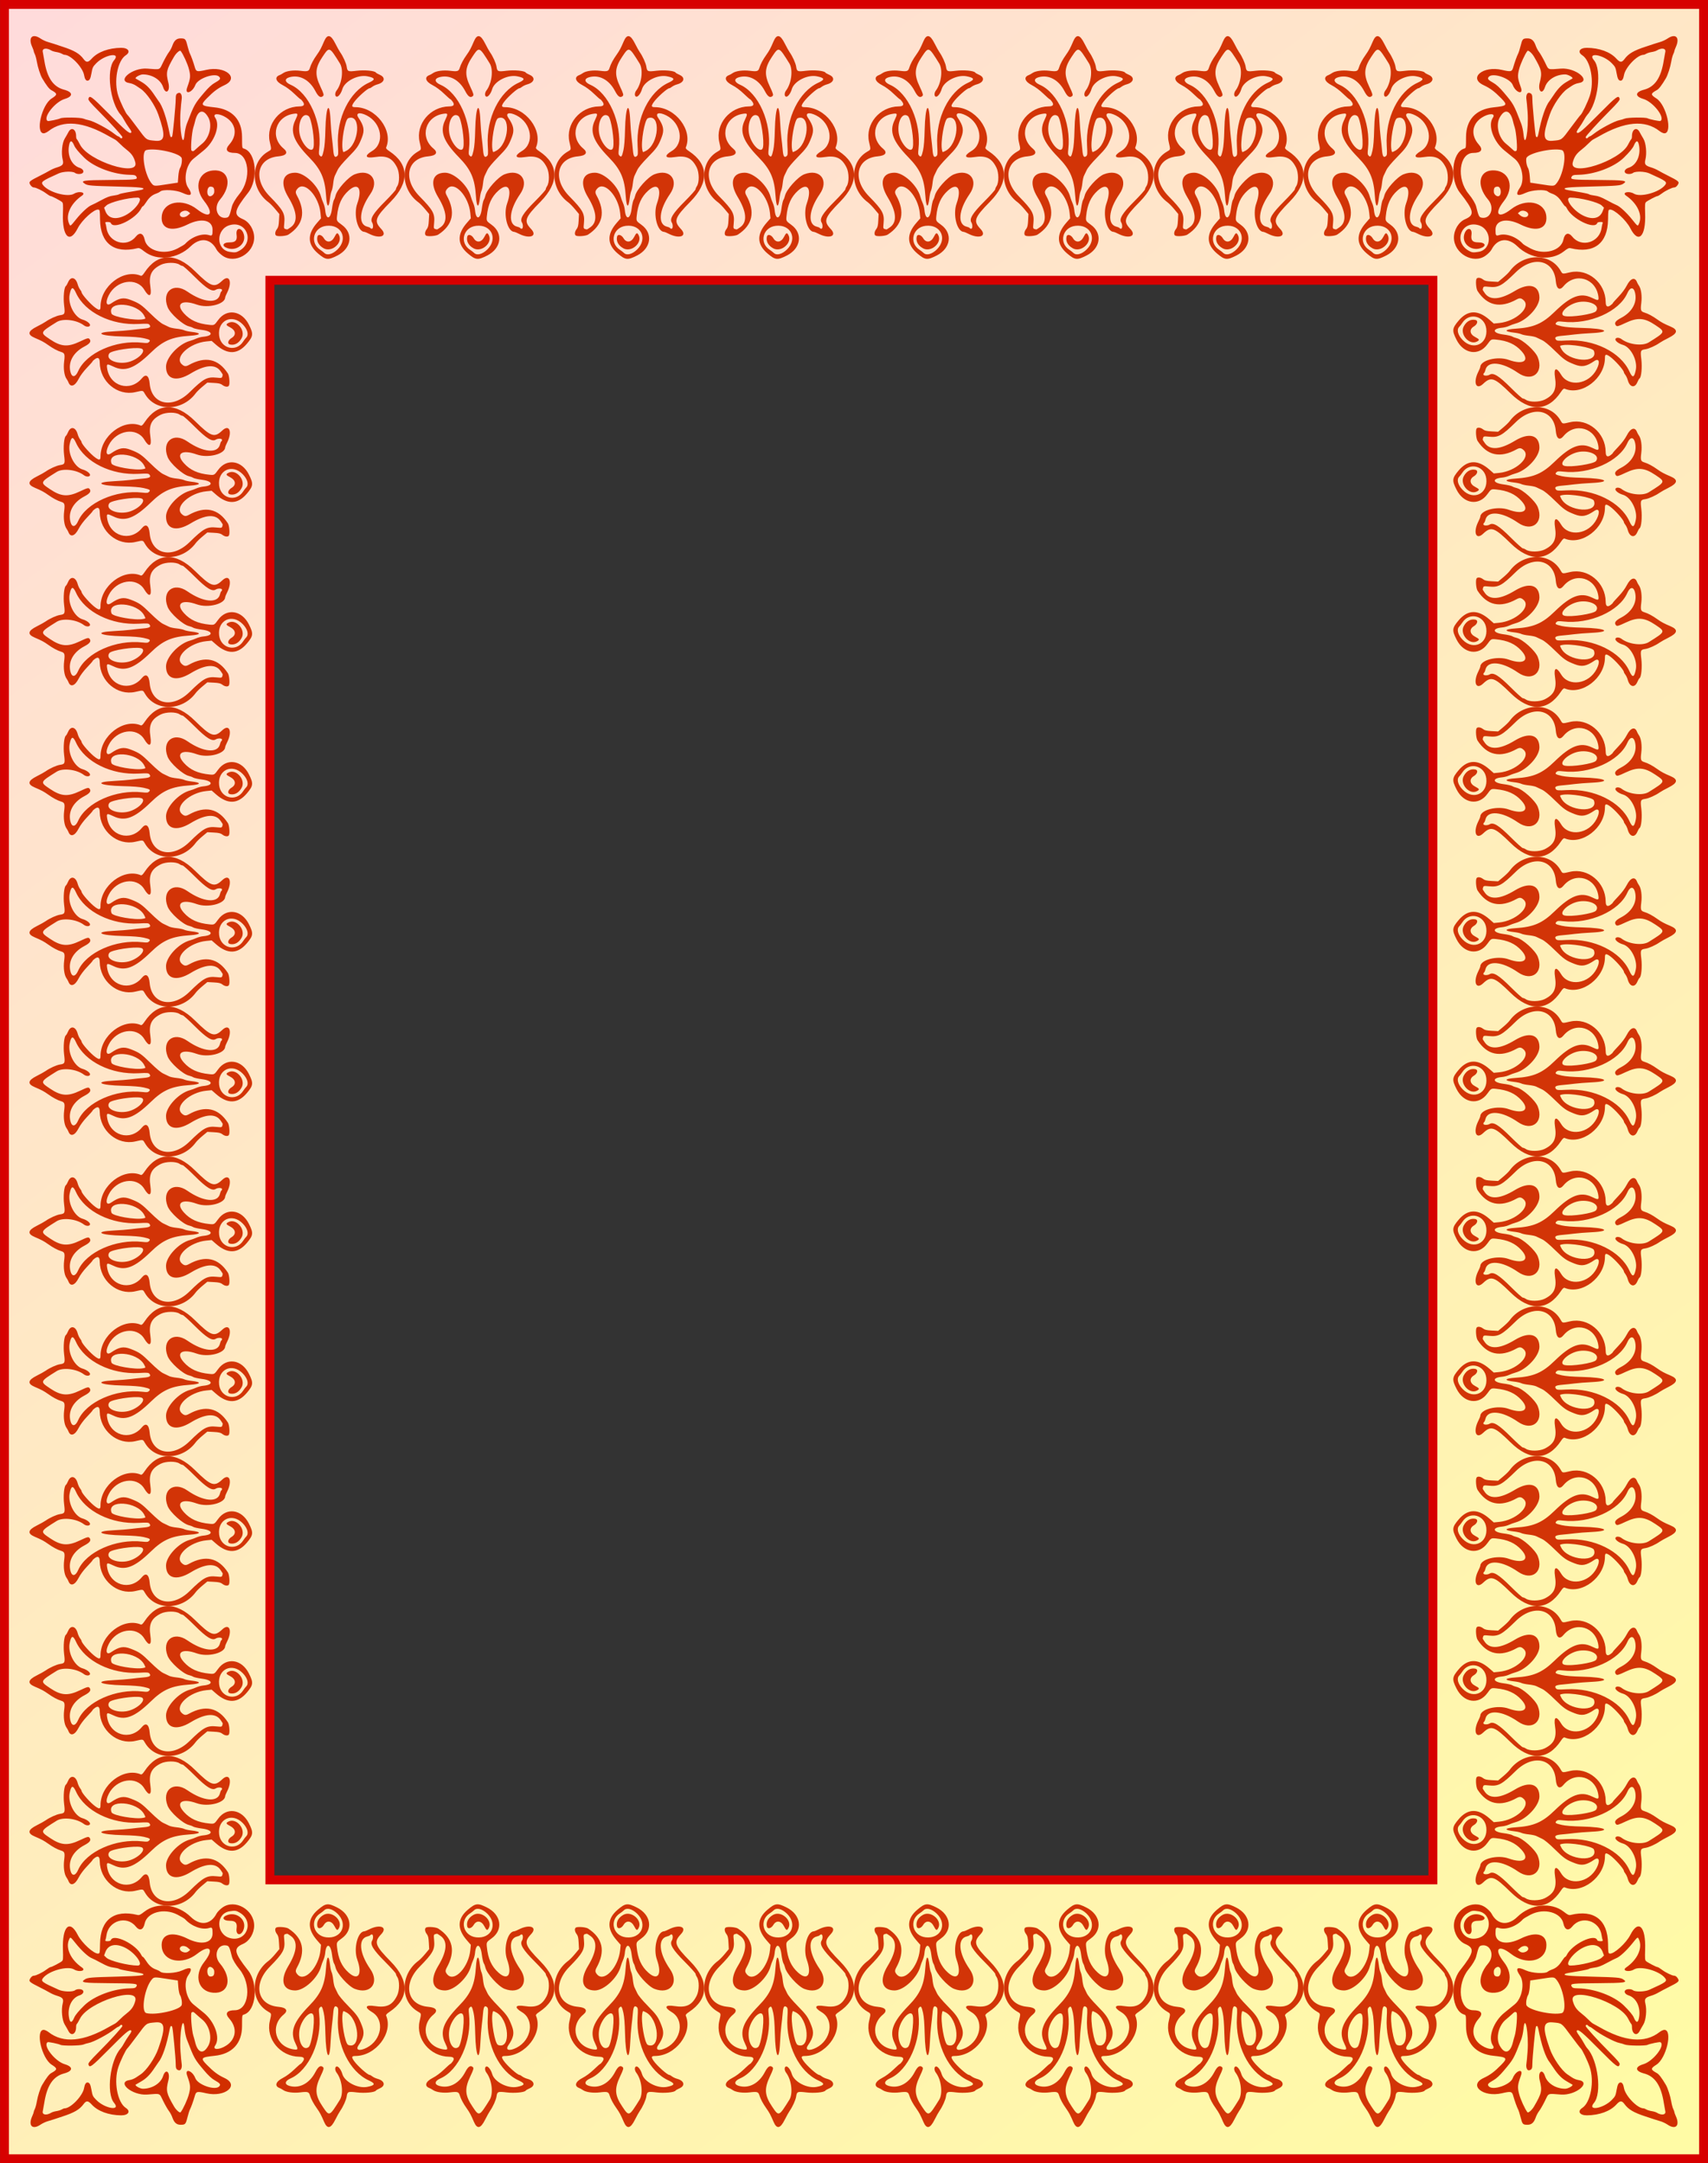 <?xml version="1.0" encoding="UTF-8"?>
<svg width="649.57mm" height="822.44mm" version="1.1" viewBox="0 0 2301.6 2914.2" xmlns="http://www.w3.org/2000/svg" xmlns:xlink="http://www.w3.org/1999/xlink">
<rect x="0" y="0" width="2301.6" height="2914.2" fill="#333333" stroke="none"/>
<defs>
<linearGradient id="d" x1="-3023.7" x2="-876.22" y1="731.1" y2="3590.4" gradientTransform="translate(3e3)" gradientUnits="userSpaceOnUse">
<stop stop-color="#ffdbdb" offset="0"/>
<stop stop-color="#fffba5" offset="1"/>
</linearGradient>
</defs>
<g transform="translate(3039.7 -703.69)">
<g transform="translate(-3e3)">
<path d="m-33.668 709.69v2902.2h2289.6v-2902.2h-2289.6zm357.65 371.58h1567.2v2154.9h-1567.2v-2154.9z" fill="url(#d)" stroke="#d70000" stroke-width="12"/>
<g transform="translate(-1e-4 -.001)">
<path id="b" d="m260.1 1048.1c-3.349-2.398-6.887-6.016-8.01-8.191-7.772-15.055-22.052-16.857-34.856-4.398-17.746 17.268-45.426 20.313-62.525 6.879-5.264-4.136-6.887-4.895-9.238-4.319-31.405 7.686-49.946-6.492-50.38-38.523-0.168-12.414-0.309-13.231-2.332-13.53-5.653-0.834-22.176 14.158-27.725 25.156-10.852 21.508-21.029 11.468-19.972-19.701 0.405-11.947 0.222-14.349-1.188-15.588-2.305-2.025-13.834-8.046-15.405-8.046-0.707 0-3.374-1.592-5.929-3.539-5.03-3.833-13.853-8.088-16.77-8.088-1.94 0-4.599-2.582-5.611-5.45-0.841-2.383 1.236-3.954 12.98-9.821 5.523-2.759 11.944-6.162 14.269-7.564 2.325-1.401 6.666-3.275 9.647-4.163 7.82-2.33 9.258-4.271 7.712-10.409-2.201-8.743-0.856-22.521 2.779-28.45 1.713-2.795 3.951-6.719 4.973-8.72 3.802-7.445 10.297-4.069 10.297 5.352 0 1.962 0.407 3.82 0.904 4.127 0.497 0.307 2.519 3.718 4.492 7.579 11.336 22.178 79.766 44.022 74.42 23.756-1.946-7.375-4.954-11.809-11.391-16.787-3.045-2.355-7.439-6.258-9.764-8.674-2.325-2.416-5.179-4.835-6.342-5.376-1.163-0.541-4.492-2.362-7.399-4.046-35.115-20.351-62.284-22.766-82.066-7.296-2.118 1.657-5.033 3.012-6.477 3.012-11.567 0-2.796-38.416 10.718-46.947 8.11-5.12 8.026-6.571-0.659-11.318-2.745-1.5-6.474-6.373-12.032-15.722-2.593-4.362-5.998-14.863-7.325-22.593-0.686-3.997-1.899-8.516-2.695-10.041-0.796-1.526-1.45-3.316-1.454-3.979-3e-3 -0.663-0.947-3.279-2.097-5.813-5.726-12.62 0.201-18.706 11.072-11.369 2.673 1.804 7.096 3.904 9.83 4.667 2.733 0.763 6.397 1.889 8.141 2.503 1.744 0.614 6.976 2.35 11.627 3.858 15.971 5.179 23.13 9.351 28.499 16.608 3.793 5.127 6.086 5.004 11.184-0.598 8.131-8.935 22.919-14.321 39.618-14.429 9.673-0.063 13.123 5.504 6.191 9.99-11.362 7.352-16.56 35.756-10.06 54.978 2.913 8.615 10.117 23.585 12.159 25.265 0.775 0.637 6.763 8.386 13.308 17.219 12.908 17.42 11.724 16.561 24.471 17.767 13.094 1.239 13.983-6.816 3.908-35.412-4.489-12.741-15.868-29.314-23.752-34.596-1.069-0.716-3.846-2.587-6.171-4.159-2.325-1.571-6.117-3.126-8.425-3.454-18.751-2.67 3.031-21.058 23.223-19.605 18.834 1.356 16.249 2.383 21.668-8.61 2.616-5.307 6.097-11.382 7.735-13.501 1.639-2.118 3.693-5.947 4.566-8.509 2.431-7.134 5.712-10.094 11.165-10.075 6.352 0.023 6.915 0.632 9.306 10.087 1.168 4.617 2.642 9.295 3.276 10.397 1.376 2.39 4.825 11.977 6.694 18.608 1.651 5.858 3.056 6.167 15.209 3.337 25.397-5.914 45.598 10.791 24.797 20.505-9.009 4.207-14.505 8.303-23.863 17.787-9.024 9.145-8.07 10.268 10.345 12.171 23.727 2.453 36.942 16.625 37.056 39.741 0.077 15.636-0.031 15.026 2.824 15.932 16.205 5.143 19.507 41.44 5.395 59.298-19.065 24.126-20.223 29.986-7.052 35.674 8.788 3.795 15.154 14.236 15.154 24.856 0 21.38-26.021 36.208-42.648 24.302zm-60.919-9.51c4.933-2.536 9.682-5.389 10.554-6.34 8.821-9.625 22.88-14.716 32.425-11.744 4.018 1.251 4.569 0.38 4.569-7.229 0-13.216-15.125-16.408-33.777-7.128-21.719 10.806-36.605 5.864-34.648-11.502 2.203-19.546 27.786-24.427 47.483-9.059 17.443 13.61 23.564 6.568 9.603-11.048-14.311-18.057-8.053-39.553 12.005-41.234 21.363-1.791 26.327 19.393 9.233 39.402-9.25 10.827-3.149 26.893 9.183 24.185 3.04-0.668 3.945-2.59 6.895-14.651 1.06-4.333 4.938-10.882 10.269-17.34 16.725-20.262 12.782-55.164-6.236-55.201-10.946-0.021-13.748-4.303-7.429-11.353 11.007-12.28 9.309-27.478-4.041-36.176-9.51-6.196-19.331-6.119-14.963 0.118 7.171 10.239-0.845 32.5-16 44.429-3.87 3.046-9.031 7.237-13.672 11.102-9.881 8.229-13.536 28.941-6.828 38.691 6.848 9.954 4.031 12.466-7.782 6.938-8.374-3.919-26.131-4.951-29.85-1.735-1.015 0.878-3.413 2.122-5.328 2.765-5.528 1.854-9.502 5.217-13.441 11.376-2.014 3.148-4.066 5.724-4.562 5.724-0.495 0-1.411 1.07-2.036 2.378-7.034 14.732-37.987 29.774-41.233 20.037-0.234-0.702-2.101-1.276-4.15-1.276-3.126 0-3.605 0.297-2.979 1.85 0.41 1.017 0.999 3.752 1.309 6.077 2.63 19.732 27.178 27.197 39.405 11.981 5.253-6.537 10.239-4.916 12.076 3.925 3.121 15.023 25.966 21.281 43.946 12.038zm84.168 2.56c20.233-11.857 9.314-40.312-13.148-34.263-18.97 5.108-19.359 33.066-0.502 36.11 7.282 1.176 8.855 0.963 13.649-1.847zm-15.943-2.947c-9.046-2.798-7.365-8.004 2.583-8.004 7.666 0 10.139-2.755 9.123-10.167-1.481-10.808 7.521-10.436 9.958 0.412 2.607 11.606-9.492 21.524-21.664 17.759zm-204.61-39.03c7.308-9.116 16.576-17.622 20.97-19.246 1.573-0.581 7.371-3.513 12.886-6.514 7.478-4.069 11.639-5.648 16.369-6.208 3.488-0.413 6.903-1.199 7.589-1.746 0.686-0.547 5.205-1.659 10.041-2.471 18.66-3.133 21.014-3.587 22.113-4.267 3.53-2.182-3.397-2.929-34.657-3.741-35.633-0.925-39.629-1.265-43.401-3.694-6.669-4.295-2.668-4.91 33.558-5.16 34.024-0.235 37.314-0.554 36.224-3.511-1.035-2.809-2.471-3.342-9.271-3.442-21.758-0.32-48.288-10.257-61.303-22.96-7.347-7.17-12.124-12.91-13.515-16.238-3.324-7.953-5.925-7.812-7.241 0.393-2.172 13.533 3.882 26.015 14.224 29.328 4.719 1.512 6.774 5.084 4.12 7.159-2.27 1.774-7.678 1.616-10.208-0.298-3.181-2.406-15.72-2.051-21.66 0.612-23.099 10.357-24.75 11.59-21.332 15.936 7.662 9.741 33.277 16.808 41.809 11.535 6.759-4.177 16.852-1.704 10.634 2.606-15.457 10.713-22.565 26.376-17.258 38.025 1.607 3.527 1.582 3.544 9.312-6.098zm66.343-5.367c13.806-7.008 25.545-23.92 16.603-23.92-12.833 0-37.609 6.245-42.141 10.623l-3.078 2.973 1.84 4.817c3.767 9.863 14.034 11.975 26.776 5.507zm84.498-0.142 2.966-2.646-2.403-2.036c-4.785-4.054-14.57 1.21-10.766 5.793 1.97 2.373 6.9 1.837 10.204-1.111zm35.324-31.03c0.394-5.605-0.908-7.501-5.168-7.53-4.918-0.033-5.785 12.097-0.924 12.945 2.481 0.433 5.895-2.601 6.093-5.415zm-63.539-10.701c4.36-0.696 9.403-1.468 11.207-1.716l3.28-0.451 0.662-8.59c0.367-4.766 1.367-9.665 2.245-11.005 1.926-2.939 3.165-10.037 2.33-13.348-1.673-6.637-34.658-14.26-47.624-11.006-7.893 1.981-2.185 35.212 7.893 45.955 2.572 2.741 3.776 2.751 20.006 0.16zm39.26-47.723c1.951-1.823 5.604-5.002 8.119-7.063 9.836-8.063 13.831-24.959 8.292-35.071-6.9-12.595-14.57-10.141-18.163 5.813-0.393 1.744-1.334 5.073-2.092 7.399-2.233 6.852-4.031 30.322-2.402 31.355 2.034 1.291 2.426 1.138 6.247-2.433zm-15.612-20.169c0.387-4.233 1.711-10.312 2.942-13.51 10.109-26.264 10.32-26.641 23.965-42.732 5.109-6.024 9.67-10.222 13.39-12.321 7.686-4.338 8.732-5.724 6.324-8.384-5.383-5.948-28.781 2.074-32.188 11.036-3.936 10.353-14.719 13.893-11.057 3.63 4.611-12.921 4.856-15.489 2.401-25.116-1.776-6.962-7.753-20.05-11.105-24.316-1.161-1.478-6.093 2.836-9.042 7.908-10.316 17.742-11.031 21.05-7.549 34.911 2.905 11.563-3.57 16.853-7.12 5.816-3.156-9.811-14.682-17.02-27.213-17.02-3.923 0-11.262 4.211-9.674 5.551 0.291 0.245 3.382 2.041 6.87 3.99 7.167 4.006 12.396 9.227 18.495 18.468 2.302 3.488 4.586 6.825 5.075 7.415 5.663 6.838 11.175 23.017 15.568 45.697 0.667 3.444 1.908 4.372 3.152 2.358 0.84-1.358 4.712-41.853 4.749-49.657 0.031-6.588 0.598-7.864 3.958-8.913 3.002-0.937 4.956 3.368 4.045 8.913-0.334 2.035-1.027 9.407-1.539 16.383-1.787 24.347 3.47 52.647 5.553 29.892zm-83.894 4.387c0-1.536-15.793-18.883-31.886-35.024-11.017-11.05-14.318-14.979-13.907-16.552 1.444-5.522 4.1-3.599 27.034 19.573 23.033 23.272 28.573 27.967 30.604 25.936 0.79-0.79-0.033-2.693-2.787-6.444-2.149-2.928-5.108-7.597-6.575-10.375-1.467-2.779-3.541-6.003-4.609-7.166-14.397-15.674-19.93-60.588-9.049-73.458 9.678-11.447-12.509-7.804-23.988 3.939-4.654 4.761-5.148 5.785-6.474 13.412-1.342 7.718-2.631 10.075-5.533 10.114-1.955 0.026-3.627-2.708-4.295-7.024-1.656-10.702-17.978-27.839-26.515-27.839-0.752 0-2.42-0.668-3.708-1.484-1.288-0.816-4.481-1.813-7.097-2.216-2.616-0.402-5.707-1.324-6.87-2.048-6.581-4.099-12.754-3.095-11.617 1.89 0.418 1.831 1.37 7.134 2.116 11.784 3.711 23.135 11.948 35.238 26.613 39.101 12.101 3.188 12.53 8.971 0.921 12.412-13.321 3.948-30.048 25.496-23.052 29.695 1.021 0.613 14.738-2.217 17.241-3.557 2.958-1.583 26.876-1.275 30.884 0.398 1.871 0.781 5.176 1.752 7.346 2.158 6.34 1.187 26.048 11.689 34.284 18.269 2.423 1.936 4.862 3.52 5.42 3.52 0.558 0 1.602 0.708 2.32 1.574 1.323 1.594 3.181 1.251 3.181-0.588z" fill="#d12e00"/>
<path id="a" d="m388.88 1045.2c-14.387-12.194-14.81-25.909-1.274-41.377l5.245-5.993-0.692-7.092c-2.209-22.653-21.049-43.241-30.521-33.353-3.242 3.384-3.536 5.565-1.296 9.614 12.297 22.224 8.51 39.787-11.366 52.719-3.04 1.978-14.054 2.858-16.514 1.321-2.051-1.282-1.577-5.42 0.996-8.692 1.839-2.338 2.421-4.773 2.781-11.638l0.456-8.682-5.472-6.575c-3.009-3.616-6.947-7.655-8.75-8.976-24.672-18.068-25.334-54.275-1.251-68.388 5.234-3.067 5.069-2.222 2.578-13.236-5.417-23.944 14.256-47.513 39.901-47.803 6.116-0.069 7.668-2.191 4.676-6.393-1.264-1.775-2.626-3.228-3.027-3.228-0.401 0-4.276-3.409-8.611-7.576-4.834-4.646-10.703-9.009-15.175-11.281-9.932-5.046-11.796-11.093-4.257-13.807 0.989-0.356 3.104-1.552 4.699-2.656 4.178-2.894 13.927-4.191 22.97-3.055 9.898 1.243 11.524 0.741 12.969-4.006 1.548-5.083 4.787-11.138 9.471-17.701 3.879-5.434 5.734-8.91 9.507-17.806 4.381-10.331 9.039-9.529 15.122 2.606 2.432 4.851 5.439 10.255 6.682 12.008 3.907 5.512 8.018 14.618 8.724 19.328 0.996 6.644 1.797 6.969 13.612 5.517 10.562-1.298 24.25 7e-3 25.765 2.458 0.359 0.58 2.709 1.937 5.224 3.015 8.205 3.517 6.578 10.259-3.104 12.867-2.357 0.635-5.444 2.065-6.859 3.178-1.415 1.113-3.038 2.024-3.606 2.024-2.779 0-16.624 12.352-21.167 18.884-3.632 5.223-3.264 6.637 1.727 6.637 27.569 0 51.378 31.083 41.591 54.297-0.5 1.185 0.752 2.622 4.388 5.036 26.601 17.66 27.251 42.032 1.81 67.911-21.334 21.701-22.891 26.187-12.795 36.862 9.044 9.563-1.638 13.866-16.231 6.537-2.874-1.444-5.677-2.624-6.229-2.624-9.271 0-15.214-23.185-9.816-38.291 7.166-20.053 1.16-28.929-11.732-17.337-9.348 8.405-14.045 18.775-15.595 34.436-0.636 6.428-0.516 6.646 6.4 11.622 16.06 11.554 13.084 31.857-6.084 41.513-12.586 6.34-15.427 6.03-25.871-2.821zm26.216-5.46c14.736-14.398 5.308-34.211-15.131-31.798-17.47 2.062-22.699 22.846-8.122 32.284 1.993 1.291 4.327 3.085 5.185 3.988 3.828 4.023 11.253 2.185 18.068-4.474zm-18.565-1.504c-6.781-3.741-9.892-9.471-8.524-15.698 0.876-3.99 5.864-2.742 8.781 2.196 3.792 6.42 10.397 5.607 14.17-1.743 3.046-5.934 4.088-6.378 6.086-2.596 5.525 10.461-9.772 23.766-20.512 17.84zm-44.339-28.508c9.675-7.009 8.546-20.742-3.315-40.311-11.652-19.224-7.838-32.971 9.175-33.069 12.352-0.071 30.765 17.044 34.866 32.41 0.624 2.34 2.029 6.168 3.121 8.507 1.092 2.34 2.188 6.52 2.436 9.289 1.258 14.053 7.269 13.039 9.134-1.54 0.695-5.432 1.893-10.84 2.663-12.019 0.77-1.178 1.746-3.72 2.17-5.649 1.802-8.204 17.294-25.465 25.867-28.822 21.09-8.257 33.882 8.006 20.956 26.644-14.955 21.564-16.593 41.17-3.678 44.006 1.72 0.378 3.401 1.129 3.735 1.669 0.334 0.54 1.296 0.982 2.139 0.982 1.9 0 2.076-5.539 0.267-8.435-3.09-4.948 1.446-12.335 17.376-28.298 8.1-8.117 14.728-15.508 14.728-16.424 0-0.916 0.765-2.758 1.7-4.093 3.425-4.89 3.308-18.32-0.222-25.335-6.452-12.824-14.139-16.379-30.082-13.911-12.746 1.973-14.307-1.757-3.452-8.248 17.184-10.275 12.974-37.585-7.384-47.901-9.694-4.912-15.418-3.268-11.046 3.174 7.41 10.92 8.444 16.7 4.71 26.344-4.517 11.669-6.437 14.451-18.334 26.569-7.957 8.105-13.024 14.219-14.543 17.546-1.282 2.808-2.954 6.303-3.715 7.765-0.761 1.462-1.732 6.008-2.156 10.102-0.425 4.094-1.376 8.64-2.113 10.102-0.738 1.462-1.672 5.682-2.076 9.377-1.599 14.624-4.354 13.766-5.35-1.667-1.574-24.401-6.694-36.204-22.923-52.848-21.1-21.64-26.014-34.807-18.671-50.037 4.144-8.595 3.968-9.485-1.726-8.721-24.806 3.327-33.044 31.213-13.886 47.003 6.444 5.311 3.608 9.496-7.052 10.409-28.493 2.44-34.703 30.472-11.903 53.731 18.56 18.934 21.042 23.514 19.744 36.437-0.746 7.426-0.752 7.412 3.837 8.3 0.351 0.068 2.602-1.299 5.002-3.038zm44.337-103.46c1.167-5.112 1.914-14.484 2.224-27.903 0.734-31.751 5.624-40.323 6.977-12.229 0.38 7.896 1.187 18.184 1.793 22.863s1.415 12.248 1.799 16.819c0.731 8.713 2.123 10.797 5.396 8.081 1.434-1.19 1.573-3.249 0.96-14.209-2.061-36.875 15.613-72.712 41.733-84.623 9.19-4.191 8.626-6.451-2.15-8.615-12.734-2.557-30.647 6.703-33.68 17.412-1.65 5.827-5.662 10.896-7.932 10.025-2.273-0.872-2.153-5.151 0.231-8.285 7.389-9.712 9.608-28.212 4.386-36.565-14.29-22.856-14.034-22.756-23.283-9.023-10.043 14.913-10.704 24.005-2.933 40.377 4.604 9.699 5.056 11.418 3.373 12.814-3.255 2.702-6.201 0.695-10.204-6.95-8.03-15.337-21.66-22.464-35.199-18.408-6.796 2.036-5.955 6.583 1.848 9.994 24.845 10.86 42.658 50.964 38.529 86.744-0.673 5.83-0.517 7.383 0.883 8.783 2.502 2.502 3.302 1.42 5.248-7.104zm30.072 0.768c17.969-8.964 20.762-50.883 2.938-44.106-4.344 1.651-9.714 32.409-7.454 42.695 0.786 3.58 0.406 3.461 4.516 1.411zm-43.933-4.433c2.181-8.69-2.576-39.652-6.543-42.582-8.998-6.647-16.458 13.045-10.841 28.622 4.703 13.044 15.448 21.673 17.384 13.96z" fill="#d23407"/>
<g fill="#fff">
<use transform="translate(201.9)" width="100%" height="100%" xlink:href="#a"/>
<use transform="translate(403.8)" width="100%" height="100%" xlink:href="#a"/>
<use transform="translate(605.69)" width="100%" height="100%" xlink:href="#a"/>
<use transform="translate(807.59)" width="100%" height="100%" xlink:href="#a"/>
<use transform="translate(1009.5)" width="100%" height="100%" xlink:href="#a"/>
<use transform="translate(1211.4)" width="100%" height="100%" xlink:href="#a"/>
<use transform="translate(1413.3)" width="100%" height="100%" xlink:href="#a"/>
<use transform="matrix(0 -1 1 0 -752.36 3574.7)" width="100%" height="100%" xlink:href="#a"/>
<use transform="matrix(0 -1 1 0 -752.36 3372.8)" width="100%" height="100%" xlink:href="#a"/>
<use transform="matrix(0 -1 1 0 -752.36 3170.9)" width="100%" height="100%" xlink:href="#a"/>
<use transform="matrix(0 -1 1 0 -752.36 2969)" width="100%" height="100%" xlink:href="#a"/>
<use transform="matrix(0 -1 1 0 -752.36 2767.1)" width="100%" height="100%" xlink:href="#a"/>
<use transform="matrix(0 -1 1 0 -752.36 2565.2)" width="100%" height="100%" xlink:href="#a"/>
<use transform="matrix(0 -1 1 0 -752.36 2363.4)" width="100%" height="100%" xlink:href="#a"/>
<use transform="matrix(0 -1 1 0 -752.36 2161.5)" width="100%" height="100%" xlink:href="#a"/>
<use transform="matrix(0 -1 1 0 -752.36 1959.6)" width="100%" height="100%" xlink:href="#a"/>
<use transform="matrix(0 -1 1 0 -752.36 1757.7)" width="100%" height="100%" xlink:href="#a"/>
<use transform="matrix(0 -1 1 0 -752.36 1555.8)" width="100%" height="100%" xlink:href="#a"/>
<use transform="matrix(0 1 -1 0 2971.1 746.73)" width="100%" height="100%" xlink:href="#a"/>
<use transform="matrix(0 1 -1 0 2971.1 948.63)" width="100%" height="100%" xlink:href="#a"/>
<use transform="matrix(0 1 -1 0 2971.1 1150.5)" width="100%" height="100%" xlink:href="#a"/>
<use transform="matrix(0 1 -1 0 2971.1 1352.4)" width="100%" height="100%" xlink:href="#a"/>
<use transform="matrix(0 1 -1 0 2971.1 1554.3)" width="100%" height="100%" xlink:href="#a"/>
<use transform="matrix(0 1 -1 0 2971.1 1756.1)" width="100%" height="100%" xlink:href="#a"/>
<use transform="matrix(0 1 -1 0 2971.1 1958)" width="100%" height="100%" xlink:href="#a"/>
<use transform="matrix(0 1 -1 0 2971.1 2159.9)" width="100%" height="100%" xlink:href="#a"/>
<use transform="matrix(0 1 -1 0 2971.1 2361.8)" width="100%" height="100%" xlink:href="#a"/>
<use transform="matrix(0 1 -1 0 2971.1 2563.7)" width="100%" height="100%" xlink:href="#a"/>
<use transform="matrix(0 1 -1 0 2971.1 2765.6)" width="100%" height="100%" xlink:href="#a"/>
<use transform="matrix(1 0 0 -1 0 4321.5)" width="100%" height="100%" xlink:href="#a"/>
<use transform="matrix(1 0 0 -1 201.9 4321.5)" width="100%" height="100%" xlink:href="#a"/>
<use transform="matrix(1 0 0 -1 403.8 4321.5)" width="100%" height="100%" xlink:href="#a"/>
<use transform="matrix(1 0 0 -1 605.69 4321.5)" width="100%" height="100%" xlink:href="#a"/>
<use transform="matrix(1 0 0 -1 807.59 4321.5)" width="100%" height="100%" xlink:href="#a"/>
<use transform="matrix(1 0 0 -1 1009.5 4321.5)" width="100%" height="100%" xlink:href="#a"/>
<use transform="matrix(1 0 0 -1 1211.4 4321.5)" width="100%" height="100%" xlink:href="#a"/>
<use transform="matrix(1 0 0 -1 1413.3 4321.5)" width="100%" height="100%" xlink:href="#a"/>
<use id="c" transform="matrix(-1 0 0 1 2222.3 0)" width="100%" height="100%" fill="#ffffff" xlink:href="#b"/>
<use transform="matrix(1 0 0 -1 0 4321.5)" width="100%" height="100%" xlink:href="#b"/>
<use transform="matrix(1 0 0 -1 0 4321.5)" width="100%" height="100%" xlink:href="#c"/>
</g>
</g>
</g>
</g>
</svg>
